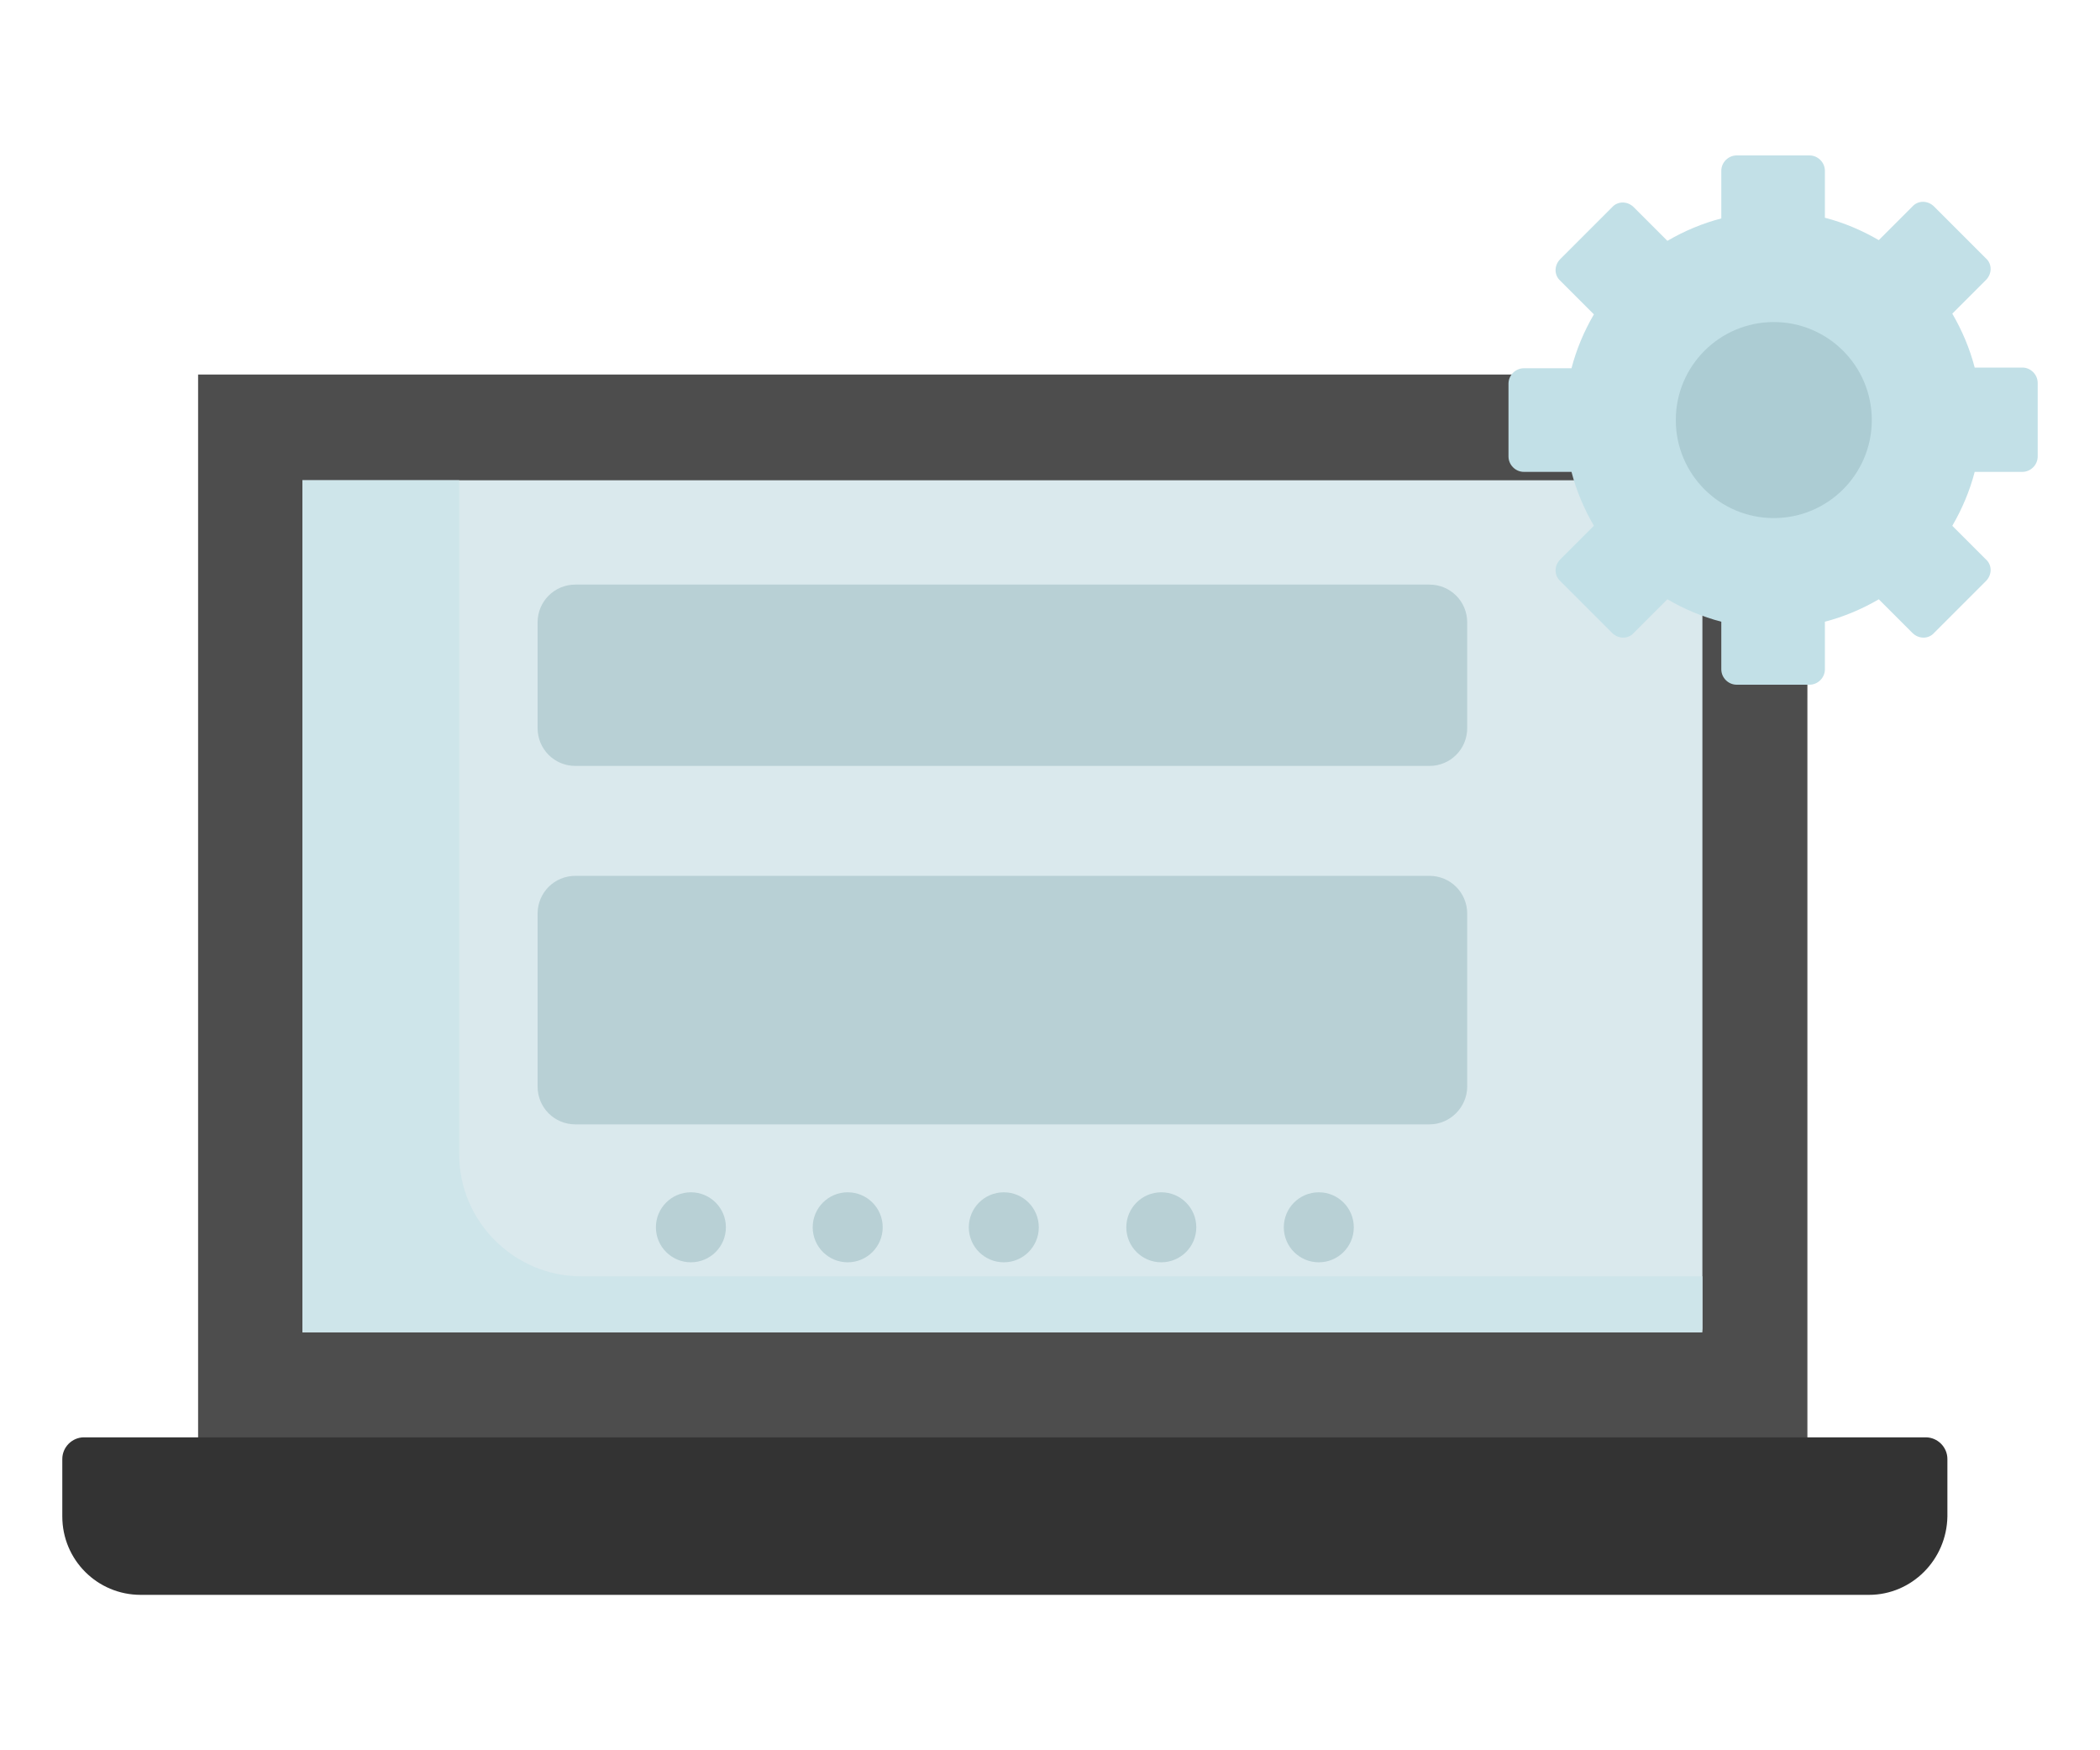 <?xml version="1.0" encoding="utf-8"?>
<!-- Generator: Adobe Illustrator 23.0.1, SVG Export Plug-In . SVG Version: 6.00 Build 0)  -->
<svg version="1.1" id="Capa_1" xmlns="http://www.w3.org/2000/svg" xmlns:xlink="http://www.w3.org/1999/xlink" x="0px" y="0px"
	 viewBox="0 0 300 250" style="enable-background:new 0 0 300 250;" xml:space="preserve">
<style type="text/css">
	.st0{fill:#4D4D4D;}
	.st1{fill:#DAE9ED;}
	.st2{fill:#333333;}
	.st3{fill:#CEE5EA;}
	.st4{fill:#C2E0E7;}
	.st5{fill:#ACCCD3;}
	.st6{fill:#B8D0D5;}
</style>
<g>
	<path class="st0" d="M28.3,155v56h229.9V99.7V53.5h-42.7H79.8H28.3V155z"/>
	<path class="st1" d="M43.2,151.3v39h200V97V68.6H216H79.8H43.2V151.3z"/>
	<path class="st2" d="M267,227.8H20.1c-6.2,0-11.2-5-11.2-11.2v-8.2c0-1.7,1.4-3.1,3.1-3.1h263.1c1.7,0,3.1,1.4,3.1,3.1v8.2
		C278.1,222.8,273.1,227.8,267,227.8L267,227.8z"/>
	<path class="st3" d="M65.6,164.9V68.6H43.2v82.7v39h199.9c0-0.2,0.1-0.4,0.1-0.5v-7.5H83C73.5,182.3,65.6,174.5,65.6,164.9z"/>
	<path class="st4" d="M288.9,52.5h-6.8c-0.7-2.7-1.8-5.3-3.2-7.7l4.8-4.8c0.9-0.9,0.9-2.3,0-3.1l-7.4-7.4c-0.9-0.9-2.3-0.9-3.1,0
		l-4.8,4.8c-2.4-1.4-5-2.5-7.7-3.2v-6.7c0-1.2-1-2.2-2.2-2.2h-10.4c-1.2,0-2.2,1-2.2,2.2v6.8c-2.7,0.7-5.3,1.8-7.7,3.2l-4.8-4.8
		c-0.9-0.9-2.3-0.9-3.1,0l-7.4,7.4c-0.9,0.9-0.9,2.3,0,3.1l4.8,4.8c-1.4,2.4-2.5,5-3.2,7.7h-6.8c-1.2,0-2.2,1-2.2,2.2v10.4
		c0,1.2,1,2.2,2.2,2.2h6.8c0.7,2.7,1.8,5.3,3.2,7.7l-4.8,4.8c-0.9,0.9-0.9,2.3,0,3.1l7.4,7.4c0.9,0.9,2.3,0.9,3.1,0l4.8-4.8
		c2.4,1.4,5,2.5,7.7,3.2v6.8c0,1.2,1,2.2,2.2,2.2h10.4c1.2,0,2.2-1,2.2-2.2v-6.8c2.7-0.7,5.3-1.8,7.7-3.2l4.8,4.8
		c0.9,0.9,2.3,0.9,3.1,0l7.4-7.4c0.9-0.9,0.9-2.3,0-3.1l-4.8-4.8c1.4-2.4,2.5-5,3.2-7.7h6.8c1.2,0,2.2-1,2.2-2.2V54.7
		C291.1,53.5,290.1,52.5,288.9,52.5L288.9,52.5z"/>
	<circle class="st5" cx="253.4" cy="60" r="14"/>
	<path class="st6" d="M204.2,109.4h-122c-3,0-5.4-2.4-5.4-5.4V88.9c0-3,2.4-5.4,5.4-5.4h122c3,0,5.4,2.4,5.4,5.4V104
		C209.6,107,207.2,109.4,204.2,109.4z"/>
	<g>
		<circle class="st6" cx="143.4" cy="175.3" r="5"/>
		<circle class="st6" cx="165.9" cy="175.3" r="5"/>
		<circle class="st6" cx="188.4" cy="175.3" r="5"/>
		<circle class="st6" cx="121.1" cy="175.3" r="5"/>
		<circle class="st6" cx="98.7" cy="175.3" r="5"/>
	</g>
	<path class="st6" d="M204.2,160.6h-122c-3,0-5.4-2.4-5.4-5.4v-24.7c0-3,2.4-5.4,5.4-5.4h122c3,0,5.4,2.4,5.4,5.4v24.7
		C209.6,158.1,207.2,160.6,204.2,160.6z"/>
</g>
</svg>
